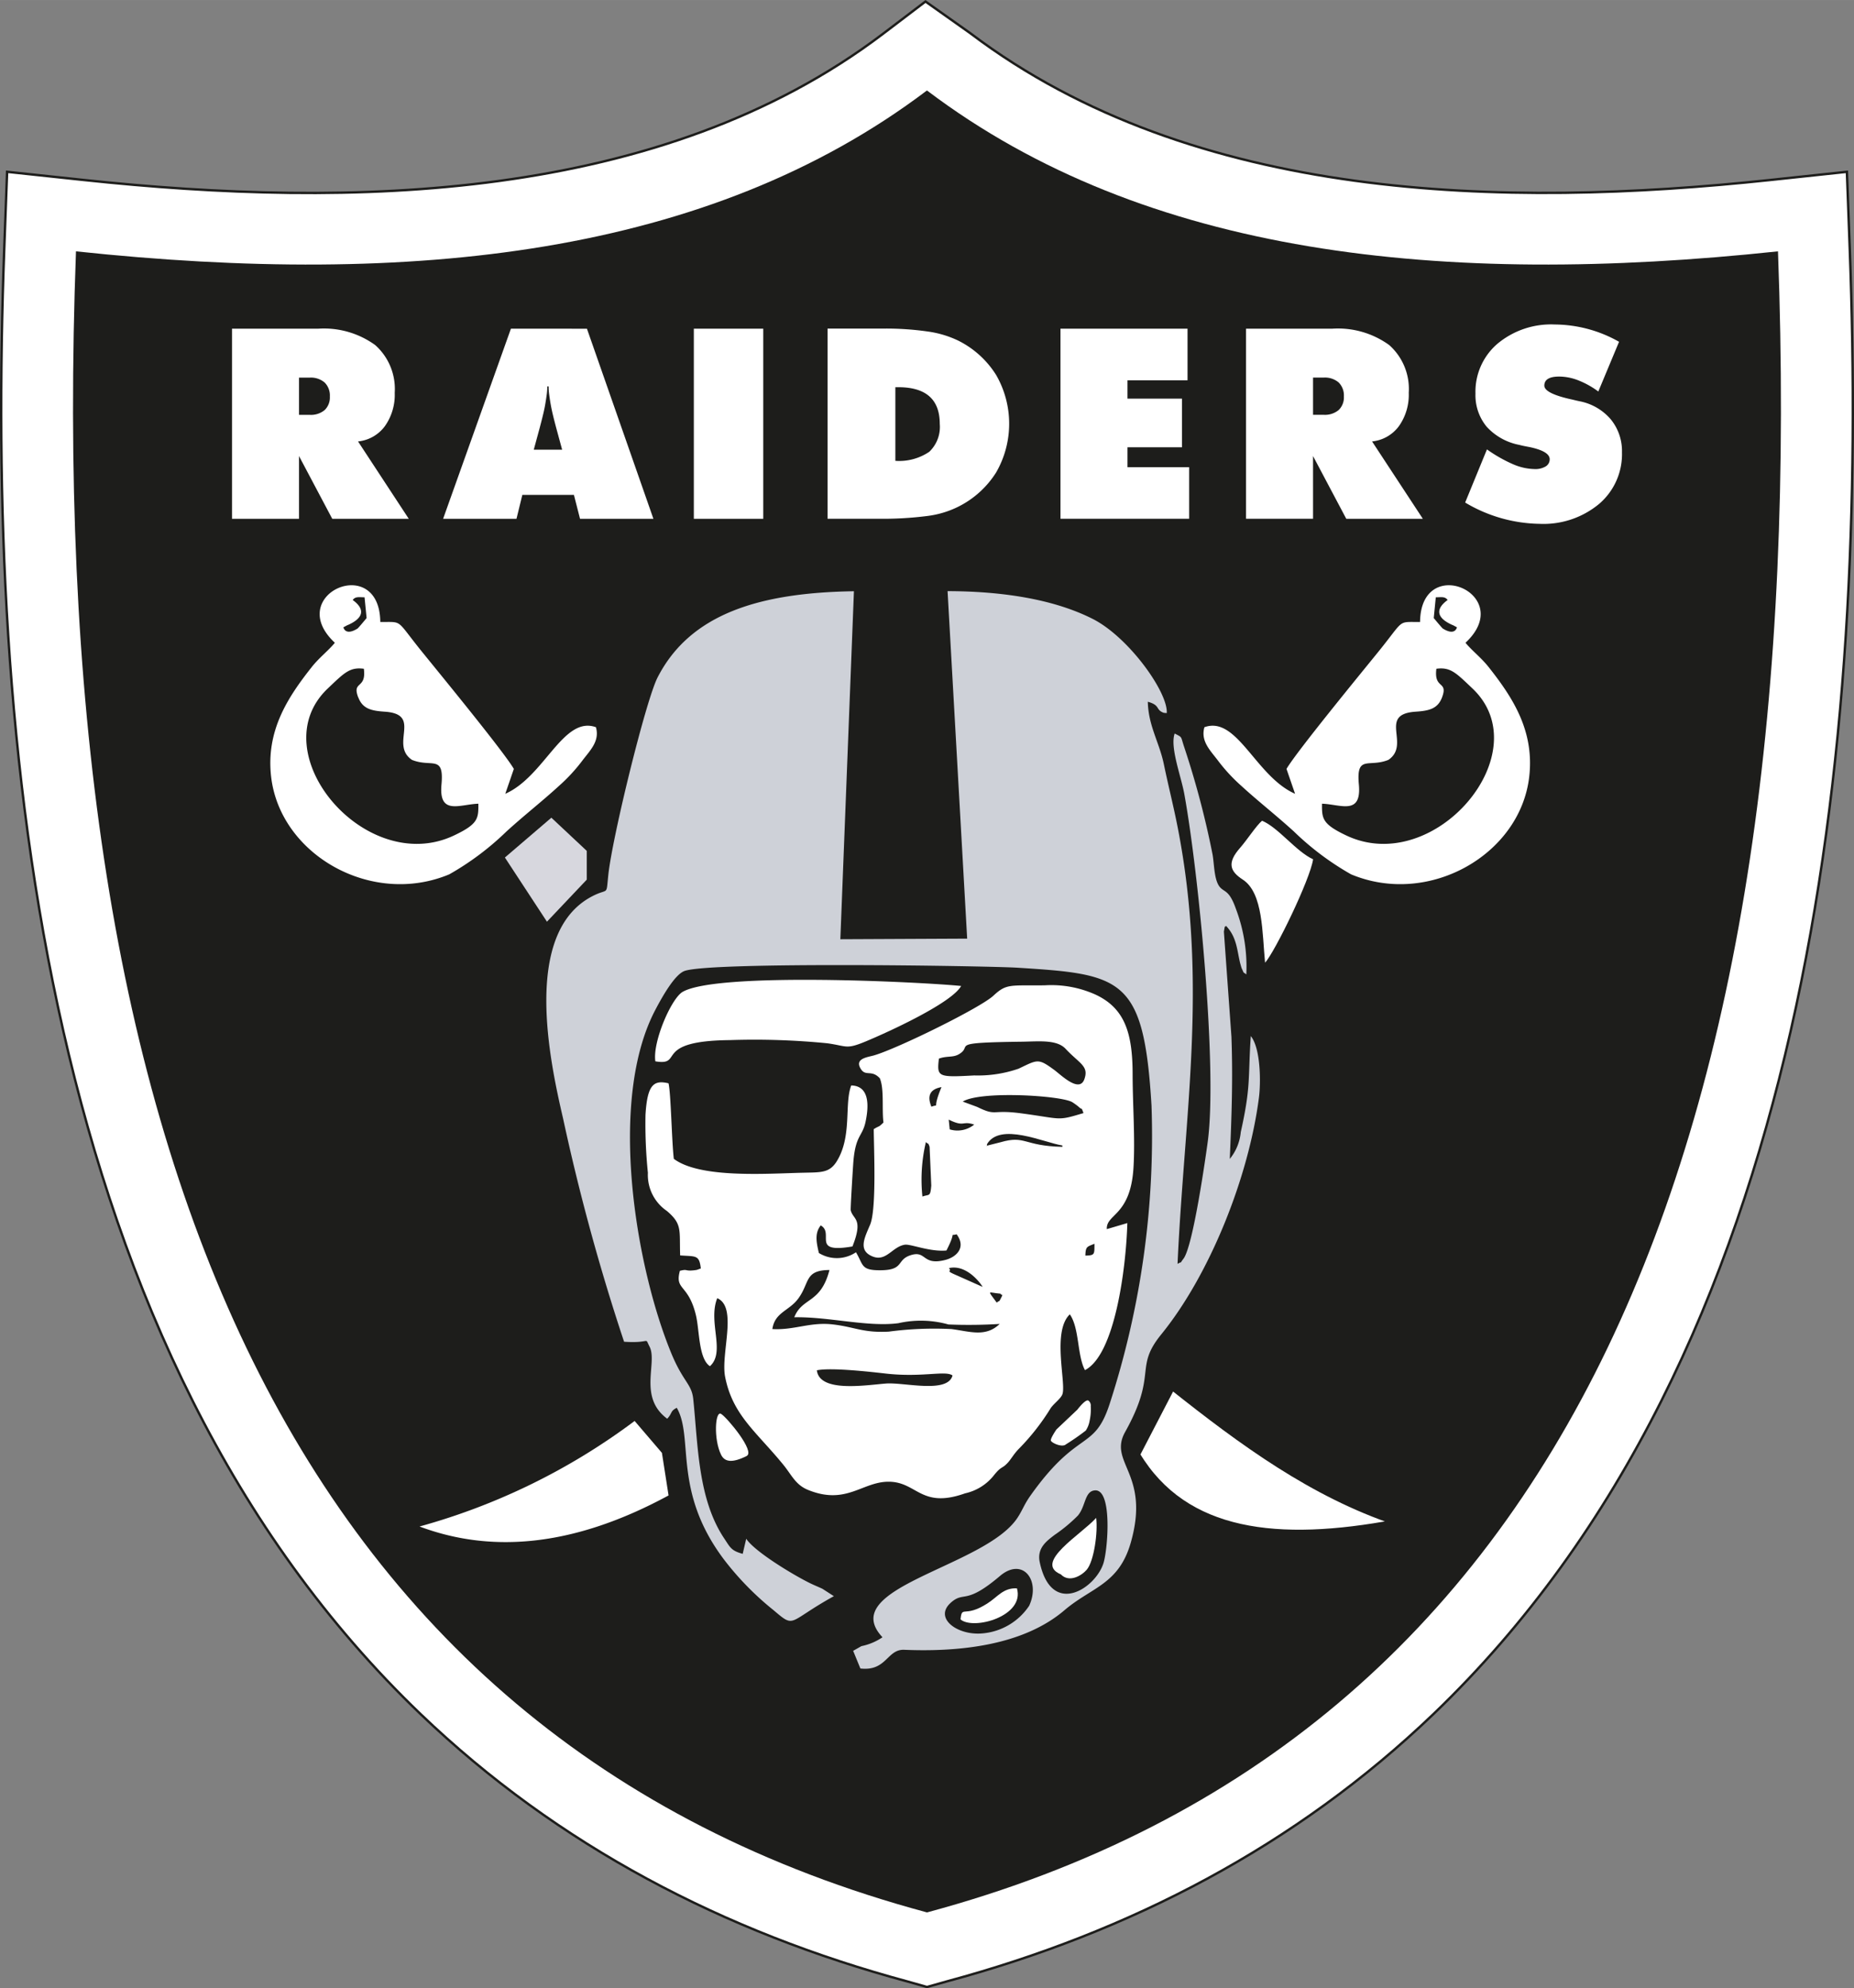 <svg xmlns="http://www.w3.org/2000/svg" width="59.041mm" height="63.324mm" viewBox="0 0 167.362 179.5">
  <rect x="0" y="0" width="167.362" height="179.5" fill="#808080" stroke="none"/>
  <title>Recurso 1</title>
  <g>
    <path d="M7.546,16.247c24.027,2.56,52.056,2.06,72.168-13.2L83.545.134l4.009,2.838.08.06c20.162,15.226,48.121,15.779,72.181,13.215l6.906-.737.257,6.94c1.656,44.7-3.333,99.472-37.577,132.292-12.434,11.917-27.419,19.691-43.911,24.135l-1.809.511-1.735-.491C65.38,174.433,50.4,166.659,37.96,154.742,3.717,121.922-1.273,67.152.384,22.45l.257-6.94,6.905.737Z" fill="#fff" stroke="#1d1d1b" stroke-miterlimit="2.613" stroke-width="0.216" fill-rule="evenodd"/>
    <path d="M83.631,8.2C63.945,23.07,37.171,25.921,6.859,22.69,3.905,102.411,25.219,156.9,83.633,172.641l.048.013.048-.013C142.143,156.9,163.456,102.411,160.5,22.69c-30.311,3.231-57.087.38-76.773-14.487l-.05-.035-.048.035Z" fill="#1d1d1b" fill-rule="evenodd"/>
    <polygon points="49.074 38.365 49.074 36.067 47.876 36.067 47.876 38.365 49.074 38.365 49.074 38.365 49.074 38.365" fill="#1d1d1b"/>
    <path d="M79.635,33.871v6.092s2.3-.1,3-1.4a4.053,4.053,0,0,0,.5-2.3c-.3-.9-.2-1.1-1.3-1.8a3.835,3.835,0,0,0-2.2-.6Z" fill="#1d1d1b"/>
    <path d="M99.112,135.345c-.848.979-6.129,6.28-4.062,7.656a1.689,1.689,0,0,0,1.665.267,2.292,2.292,0,0,0,1.8-1.265c.917-2.069.555-4.382.6-6.658Zm-8.856,7.591c-1.276.766-4.262,1.619-4.262,2.795,0,1.834,2.4,1.524,3.528,1.268,1.587-.368,3.071-1.128,3.264-2.865.059-.529.1-1.6-.732-1.6a3.292,3.292,0,0,0-1.8.4ZM77.737,96.991l1.4,1.4v3l-1.4,1.6v6.791l.2,1.4m0,0a6.243,6.243,0,0,0-.2,2.2c.2.6,1.2.8,2,.8s1.2,0,1.6-.6,1-.2,1.6-.2.6.2,1.4,0,.8,0,1.4-.6.6-.8.6-.8m-2.6-8.19v3.994m-9.789,3.8.6,1.8,1.2-.2,1.2-.2m9.588,2,3.6,2.4m-4.394-15.182h1.6m1.8,1.8h4.993l-2.8-.8" fill="none" stroke="#1d1d1b" stroke-miterlimit="2.613" stroke-width="0.68"/>
    <path d="M84.729,96s2-1.6,3.4-1.6h7.79l2.2,2.6-.4.8h-1.2l-.6-.2-.8-1-2.2-.4-1.2.8H85.128l-.4-1Z" fill="#1d1d1b"/>
    <polygon points="84.93 99.79 84.93 98.79 83.93 98.79 83.93 99.79 84.93 99.79 84.93 99.79 84.93 99.79" fill="#1d1d1b"/>
    <path d="M87.327,99.39a42.056,42.056,0,0,1,5.991-.2,15.98,15.98,0,0,1,3.6.8s1.2,1.2.2,1.2-2-.2-2.8-.2h-3.8l-1.6-.4-1.6-.2v-1Z" fill="#1d1d1b"/>
    <path d="M98.419,113.036c.29-.118.475-.333.417-.476s-.341-.168-.631-.05-.475.33-.416.474.341.168.63.052Z" fill="none" stroke="#1d1d1b" stroke-miterlimit="2.613" stroke-width="0.68"/>
    <path d="M86.927,89s-4,4.592-9.19,5.194-4.594.2-4.594.2h-8.19l-2,.2-2.6,1.4h-2.6v1.4h2.8v6.99l2,1.4H74.741a10.77,10.77,0,0,0,1.4-2,51.6,51.6,0,0,0,0-5.594l2.1-2.095,1.3-.9,3.8-1.4a19.652,19.652,0,0,0,3-1.4A12.412,12.412,0,0,0,89.723,89Z" fill="#1d1d1b"/>
    <polyline points="32.793 55.043 32.793 56.443 31.994 56.242 31.994 57.242" fill="none" stroke="#1d1d1b" stroke-miterlimit="2.613" stroke-width="0.68"/>
    <polygon points="52.968 79.414 52.968 76.817 49.772 73.822 45.577 77.417 49.373 83.21 52.968 79.414 52.968 79.414 52.968 79.414" fill="#d7d7de"/>
    <polyline points="129.473 54.845 129.274 55.843 130.472 55.843 130.272 56.443" fill="none" stroke="#1d1d1b" stroke-miterlimit="2.613" stroke-width="0.68"/>
    <path d="M67.4,131.45c-1.315.656-1.982.531-2.3-.1-.7-1.4-.549-4.047,0-3.7s3.1,3.4,2.3,3.795Z" fill="#fff"/>
    <path d="M97.263,127.255l-1.9,1.8s-.55.8-.5,1,1,.648,1.349.349a21.75,21.75,0,0,0,1.8-1.25,2.326,2.326,0,0,0,.351-.9,4.826,4.826,0,0,0,.1-1.3.559.559,0,0,0-.2-.5c-.25-.2-1,.8-1,.8Z" fill="#fff"/>
    <path d="M60.626,135.144c-8.883,4.859-16.667,5.464-23.551,2.624a57.925,57.925,0,0,0,20.251-9.824l2.662,3.112q.32,2.044.638,4.088Z" fill="#fff" stroke="#1d1d1b" stroke-miterlimit="2.613" stroke-width="0.5" fill-rule="evenodd"/>
    <path d="M125.989,137.431c-10.624,2-19,1.085-23.325-6.113.825-1.587,2.325-4.487,3.15-6.075,6.309,5.016,12.666,9.672,20.175,12.188Z" fill="#fff" stroke="#1d1d1b" stroke-miterlimit="2.613" stroke-width="0.5" fill-rule="evenodd"/>
    <path d="M26.992,34.092h.96a1.9,1.9,0,0,1,1.356.443,1.654,1.654,0,0,1,.468,1.26,1.581,1.581,0,0,1-.468,1.224,1.93,1.93,0,0,1-1.356.432h-.96V34.092ZM20.944,46.836h6.048V41.172l3,5.664H36.9L32.32,39.852a3.431,3.431,0,0,0,2.424-1.38,4.893,4.893,0,0,0,.888-3.012,5.3,5.3,0,0,0-1.764-4.309A7.885,7.885,0,0,0,28.7,29.675H20.944V46.836Zm27.24-6.24.528-1.944q.192-.722.324-1.273t.2-.983c.048-.288.089-.552.12-.792a5.453,5.453,0,0,0,.048-.72h.12a5.629,5.629,0,0,0,.048.72q.048.36.12.792t.2.983q.132.552.324,1.273l.528,1.944ZM40,46.836h6.624l.528-2.16h4.656l.552,2.16h6.624l-6-17.161H46.12L40,46.836Zm22.633,0H68.9V29.675H62.633V46.836ZM80.825,41.6V34.956h.264q3.744,0,3.744,3.312a3.1,3.1,0,0,1-.948,2.52,4.852,4.852,0,0,1-3.06.816Zm-6.12,5.232h4.536a31.638,31.638,0,0,0,4.488-.252,8.626,8.626,0,0,0,2.76-.828,8.53,8.53,0,0,0,3.432-3.1,8.814,8.814,0,0,0,0-8.8,8.506,8.506,0,0,0-3.432-3.108,9.273,9.273,0,0,0-2.736-.816,26.451,26.451,0,0,0-4.056-.264H74.705V46.836Zm21.024,0h11.616V42.18h-5.568v-1.8h4.92V35.988h-4.92V34.331H107.2V29.675H95.729V46.836Zm22.8-12.744h.96a1.9,1.9,0,0,1,1.356.443,1.654,1.654,0,0,1,.468,1.26,1.581,1.581,0,0,1-.468,1.224,1.93,1.93,0,0,1-1.356.432h-.96V34.092Zm-6.048,12.744h6.048V41.172l3,5.664h6.912l-4.584-6.984a3.431,3.431,0,0,0,2.424-1.38,4.893,4.893,0,0,0,.888-3.012,5.3,5.3,0,0,0-1.764-4.309,7.885,7.885,0,0,0-5.172-1.476h-7.752V46.836Zm19.776-1.465A13.472,13.472,0,0,0,139,47.292a7.852,7.852,0,0,0,5.353-1.8,5.9,5.9,0,0,0,2.063-4.657,4.521,4.521,0,0,0-1.008-2.975,4.916,4.916,0,0,0-2.808-1.633c-.16-.032-.368-.079-.624-.144q-2.568-.55-2.568-1.271,0-.816,1.344-.817a4.8,4.8,0,0,1,1.74.349,7.831,7.831,0,0,1,1.789,1l1.872-4.488a11.865,11.865,0,0,0-5.785-1.561,7.546,7.546,0,0,0-5.208,1.752,5.7,5.7,0,0,0-1.968,4.489A4.46,4.46,0,0,0,134.2,38.52a5.333,5.333,0,0,0,2.952,1.644c.112.031.244.063.4.095s.324.065.516.1q1.824.384,1.824,1.1a.745.745,0,0,1-.36.648,1.815,1.815,0,0,1-1.008.239,5.086,5.086,0,0,1-1.932-.432,13.087,13.087,0,0,1-2.364-1.343l-1.968,4.8Z" fill="#fff"/>
    <path d="M73.189,119.593c-.022-.006-.071,0-.087-.037s-.058-.023-.084-.041c.122-.442.043-.186.713-.809a6.408,6.408,0,0,0,1.488-1.291,7.434,7.434,0,0,0,.439-.8c.088-.481.111-.314.185-.683.239-1.185-1.191-.43-1.83.273-.981,1.08.016,1.429-2.5,3.089-.6.394-1.151.765-.645,1.571,1.622.145,3.674-.756,5.178-.433a17.627,17.627,0,0,0,7.394.433c2.4-.524,4.859.256,5.491.268.782.015,1.533-.2,1.9-.185.063-.153-.372-.274.345-.122.182-.364.327-.077.413-.585a17.256,17.256,0,0,0-3.225.251c-.181.016-.633,0-.831-.013-1.063-.054-2.2-.746-3.424-.543-.769.128-1.472.219-2.321.339a19.565,19.565,0,0,1-4.126-.262.74.74,0,0,1-.259-.113,8.939,8.939,0,0,0-2.326-.2,10.529,10.529,0,0,0-1.124-.043l-.768-.057Z" fill="#1d1d1b" fill-rule="evenodd"/>
    <path d="M74.107,123.711c-.01.559.028.464.312.771a3.1,3.1,0,0,1,.392.5l4.894.034a7.952,7.952,0,0,1,2.872-.209c.426.088.116.111.613.2l2.305,0a1.44,1.44,0,0,0,1.033-.473c.035-1.434-.36-.539-2.414-.459-3.442.132-3.766-.337-4.991-.343a34.49,34.49,0,0,0-5.016-.019Z" fill="#1d1d1b" fill-rule="evenodd"/>
    <path d="M46.385,69.417c-.911-1.563-6.723-8.639-8.286-10.571-2.43-3-1.674-2.673-3.77-2.695-.063-6.288-8.759-2.465-4.1,1.878-.615.744-1.421,1.344-2.1,2.206-2.141,2.711-4.127,5.719-3.656,9.871.8,7.053,9.063,11.766,16.085,8.828a25.293,25.293,0,0,0,5.172-3.88c1.7-1.543,3.174-2.679,4.726-4.1a15.562,15.562,0,0,0,2.116-2.291c.694-.919,1.583-1.749,1.223-3.011-2.948-1.066-4.634,4.452-8.183,6.01l.774-2.248ZM32.341,62.951c.39,1.042,1.179,1.22,2.395,1.3,3.435.231.4,2.958,2.452,4.351,1.772.72,2.913-.508,2.665,2.224-.257,2.823,1.652,1.783,3.329,1.733.008,1.331,0,1.828-2.2,2.868-7.969,3.775-17.486-7.479-11.4-13.265,1.489-1.413,1.98-1.956,3.264-1.787.243,1.881-1.084,1.059-.515,2.573Zm.753-7.155c-.164.2-.745.9-.821.95-1.12.691-1.255-.092-1.279-.11l.322-.175.168-.072c1.2-.553,1.595-1.322.356-2.221.237-.324.525-.253,1.069-.244l.185,1.872Z" fill="#fff" fill-rule="evenodd"/>
    <path d="M116.133,69.417c.912-1.563,6.724-8.639,8.287-10.571,2.43-3,1.674-2.673,3.77-2.695.062-6.288,8.759-2.465,4.1,1.878.616.744,1.422,1.344,2.1,2.206,2.141,2.711,4.127,5.719,3.656,9.871-.8,7.053-9.063,11.766-16.085,8.828a25.293,25.293,0,0,1-5.172-3.88c-1.7-1.543-3.174-2.679-4.726-4.1a15.569,15.569,0,0,1-2.117-2.291c-.693-.919-1.582-1.749-1.222-3.011,2.947-1.066,4.633,4.452,8.183,6.01l-.775-2.248Zm14.045-6.466c-.39,1.042-1.179,1.22-2.395,1.3-3.435.231-.4,2.958-2.453,4.351-1.771.72-2.912-.508-2.664,2.224.256,2.823-1.652,1.783-3.329,1.733-.008,1.331,0,1.828,2.195,2.868,7.969,3.775,17.486-7.479,11.395-13.265-1.489-1.413-1.98-1.956-3.264-1.787-.244,1.881,1.084,1.059.515,2.573Zm-.753-7.155c.164.2.745.9.821.95,1.12.691,1.254-.092,1.279-.11l-.323-.175-.168-.072c-1.2-.553-1.594-1.322-.355-2.221-.237-.324-.525-.253-1.069-.244l-.185,1.872Z" fill="#fff" fill-rule="evenodd"/>
    <path d="M111.939,76.549c-1.207,1.369-.892,2.123.252,2.865,1.847,1.2,1.745,4.857,2.008,7.5.907-1.016,4.079-7.539,4.335-9.339-1.515-.679-3.141-2.872-4.608-3.478-.519.429-1.353,1.733-1.987,2.451Z" fill="#fff" fill-rule="evenodd"/>
    <path d="M59.356,61.168c-1.058,2.069-4.076,14.381-4.441,17.8-.215,2.01.06,1.152-1.48,1.96-6.3,3.309-3.812,14.865-2.606,20.045a192.385,192.385,0,0,0,5.507,20.159c2.491.17,1.821-.489,2.3.441.744,1.444-1.051,4.562,1.594,6.51.474-.5.258-.688.864-.985,1.56,2.711-.393,7.491,4.236,13.664a26.41,26.41,0,0,0,4.491,4.6c2.006,1.7,1.224,1.078,5.453-1.259l-1.033-.667c-.4-.187-.715-.31-1.094-.494-1.6-.782-5.069-2.9-5.785-4.025l-.317,1.364C66,140,65.915,139.7,65.381,138.9c-2.386-3.562-2.366-8.417-2.8-12.583-.147-1.409-.91-1.523-2.006-4.2-3.183-7.763-5.736-22.742-1.415-30.952.6-1.141,1.728-3.161,2.616-3.5,2.263-.859,27.258-.472,30.072-.3,9.47.592,11.408.9,12.1,12.451a78.321,78.321,0,0,1-3.778,26.924c-1.407,4.329-2.84,2.211-7.149,8.282-.569.8-.7,1.286-1.177,2.011-2.943,4.453-16.418,6.267-12.181,10.78a5.24,5.24,0,0,1-1.9.8l-.748.424.652,1.594c2.375.276,2.394-1.752,3.958-1.687,4.954.207,10.724-.38,14.466-3.574,2.438-2.08,4.893-2.318,5.976-6.071,1.811-6.283-2.062-7.223-.5-10.021,2.966-5.318.774-5.749,3.253-8.8,4.4-5.41,7.912-14.239,8.828-21.414.165-1.29.173-4.388-.738-5.529-.262,3.9.028,4.483-.905,8.67a4.465,4.465,0,0,1-.991,2.422c.163-3.826.289-7.162.149-11.022l-.682-9.5c.139-.765.027-.266.184-.524.967.991,1,2.172,1.27,3.319,0,0,.124.459.152.518.273.585.067.256.419.556a14.773,14.773,0,0,0-.948-5.944c-.6-1.7-1.033-1.463-1.441-1.948-.533-.634-.5-2.086-.663-2.963a79.869,79.869,0,0,0-2.566-9.707c-.328-.978-.119-.811-.85-1.191-.437,1.243.576,3.835.873,5.475,1.308,7.209,3,24.842,2.109,31.406-.165,1.218-1.314,9.393-2.184,10.53-.44.576.014.15-.538.47.6-13.387,2.763-25.275.025-39.342-.38-1.954-.843-3.752-1.263-5.773-.412-1.986-1.4-3.462-1.446-5.633,1.171.322.664.721,1.442,1l.268.023c.129-1.863-3.422-6.846-6.679-8.5-3.662-1.855-8.419-2.5-13.107-2.51L87.307,84.74l-11.448.054,1.226-31.418c-8.408.13-14.755,1.973-17.729,7.792Zm34.5,79.861c-.273-1.292.676-1.939,1.331-2.449a14.122,14.122,0,0,0,2.115-1.754c.726-.864.595-2.215,1.547-2.274,1.572-.1,1.164,5.23.77,6.541-.685,2.285-4.7,4.962-5.763-.064Zm-8.019,3.655c1.226-1.08,1.28.274,4.425-2.4,2.06-1.748,3.7.387,2.642,2.685a5.644,5.644,0,0,1-4.294,2.5c-2.228.172-4.334-1.405-2.773-2.782Z" fill="#ced1d8" fill-rule="evenodd"/>
    <path d="M72.5,105.874c-3.235.074-9.294.533-11.674-1.255-.188-1.578-.262-5.973-.48-6.82-1.309-.3-1.91.064-2.077,2.85a43.323,43.323,0,0,0,.217,5.233,3.929,3.929,0,0,0,1.712,3.442c1.412,1.2,1.122,1.723,1.2,4.015,1.428.106,1.723-.066,1.866,1.177l-.363.13a4.118,4.118,0,0,1-.537.058c-.52.016-.343-.137-.99.025-.479,1.8.756,1.136,1.45,4.018.326,1.356.228,3.906,1.262,4.595,1.43-1.288-.2-3.974.659-6.141,1.869.8.3,4.988.711,7.093.674,3.453,2.788,4.929,5.237,7.922.774.945,1.109,1.829,2.245,2.292,3.455,1.406,4.887-.742,7.277-.738,2.574,0,2.907,2.473,6.9,1.05a4.561,4.561,0,0,0,2.646-1.681c.668-.814.663-.5,1.2-1.07.313-.334.541-.789,1.007-1.265a20.52,20.52,0,0,0,2.893-3.7c.35-.465.853-.8,1.031-1.2.4-.917-.967-5.675.681-7.245.879,1.259.653,3.7,1.367,5.036,2.711-1.391,3.709-9.207,3.826-13.276l-1.853.546c-.072-1.388,2.136-1.17,2.406-5.53.162-2.612-.073-5.718-.077-8.412,0-3.736-.688-6.019-3.406-7.256a9.719,9.719,0,0,0-4.53-.812c-3.143.035-3.441-.173-4.629.934-1.173,1.094-8.621,4.76-10.768,5.388-.561.164-1.711.268-1.262,1.124.461.878.99.1,1.776.947.41.984.172,2.788.328,3.991-.49.484-.307.242-.877.6.012,1.81.259,7.218-.325,8.619-.474,1.137-1.157,2.35.256,2.889,1.211.461,1.752-.9,2.874-1.074.523-.08,2.254.66,3.756.523.968-1.872.2-1.259.92-1.465.884,1.193-.012,2.054-1.013,2.314-2.121.551-1.688-.889-3.135-.426-1.307.418-.56,1.333-2.672,1.359-1.846.022-1.571-.462-2.266-1.623a3.092,3.092,0,0,1-3.348.067c-.23-.98-.391-1.787.167-2.492,1.27.719-.929,2.556,2.864,1.9,1.015-2.56.044-2.4-.157-3.271-.031-.132.206-4.024.25-4.507.212-2.288.8-2.141,1.086-3.457.345-1.608.3-3.265-1.29-3.3-.641,1.677.095,4.567-1.3,6.836-.655,1.064-1.4,1.006-3.034,1.043Zm-.451,11.375c1.073-1.444.543-2.576,2.828-2.593-.8,3.082-2.446,2.427-3.177,4.267,3.147-.055,6.638.9,9.4.534a9.22,9.22,0,0,1,4.516.116,45.367,45.367,0,0,0,4.625-.048c-1.266,1.233-2.726.67-4.353.463a31.156,31.156,0,0,0-5.662.233c-2.339.123-3.045-.422-5.068-.654s-3.458.533-5.436.422c.22-1.516,1.5-1.631,2.327-2.74Zm1.69,6.462c1.28-.269,4.828.136,6.271.3,3.262.36,5.346-.306,5.975.167-.443,1.67-4.4.595-6.021.728-1.941.159-5.978.816-6.225-1.19Zm12.679-8.549c-1.244-.529-.4-.312-.762-.675,1.628-.387,2.946,1.48,3.043,1.692l-2.281-1.017Zm-3.151-7.137a14.761,14.761,0,0,1,.314-4.921c.243.262.172-.023.334.427l.152,3.5c-.087,1.065-.18.762-.8.994Zm2.465-6.063-.089-.883c1.441.711,1.186.075,2.3.448a2.4,2.4,0,0,1-2.207.435Zm12.078-1.475c-2.449.74-1.874.522-5.643.022-2.723-.362-2.163.3-3.96-.578l-1.3-.48c1.6-.995,8.9-.551,9.892.055a6.359,6.359,0,0,1,.539.388c.461.434.21-.061.472.593Zm-13.731-.573c-.4-.969-.146-1.579.911-1.771-.93,2.227-.061,1.444-.911,1.771Zm7.867-3.432a11.225,11.225,0,0,1-4,.609c-3.307.182-3.378.135-3.192-1.516.71-.27,1.255-.079,1.8-.395,1.383-.806-1.2-1.05,5.709-1.136,1.479-.019,3.123-.217,3.926.639,1.276,1.36,2.117,1.551,1.7,2.739-.45,1.293-2.133-.4-2.71-.82-1.471-1.082-1.5-.945-3.232-.12Zm6.031,16.873c.026-.835.141-.785.821-1.069-.006.962.046,1.048-.821,1.069Z" fill="#fff" fill-rule="evenodd"/>
    <path d="M65.9,93.9a66.755,66.755,0,0,1,8.789.288c1.79.25,1.667.575,3.446-.162,2.02-.837,7.766-3.463,8.627-5.012-3.558-.361-22.017-1.283-25.144.534-1.024.6-2.723,4.524-2.458,6.269,2.65.438-.332-1.854,6.74-1.917Z" fill="#fff" fill-rule="evenodd"/>
    <path d="M98.95,137.035c-1.322,1.487-5.707,4.045-3.187,5.1.765.791,1.894.1,2.338-.422.661-.782,1.017-3.409.849-4.675Z" fill="#fff" fill-rule="evenodd"/>
    <path d="M86.707,146.2c1.157,1,5.832-.285,5.091-2.808-1.258-.042-1.717.764-2.68,1.377-2.091,1.331-2.279.112-2.411,1.431Z" fill="#fff" fill-rule="evenodd"/>
    <path d="M95.9,103.536v-.123c-1.643-.25-5.646-2.147-6.819-.091.216.133-.75.279,1.236-.2,2.271-.657,2.049.335,5.583.415Z" fill="#1d1d1b" fill-rule="evenodd"/>
    <path d="M90.321,116.794c-1.138-.087-1.25-.43-.345.807.324-.28.128.079.431-.5.168-.322,0-.116-.086-.3Z" fill="#1d1d1b" fill-rule="evenodd"/>
  </g>
</svg>
